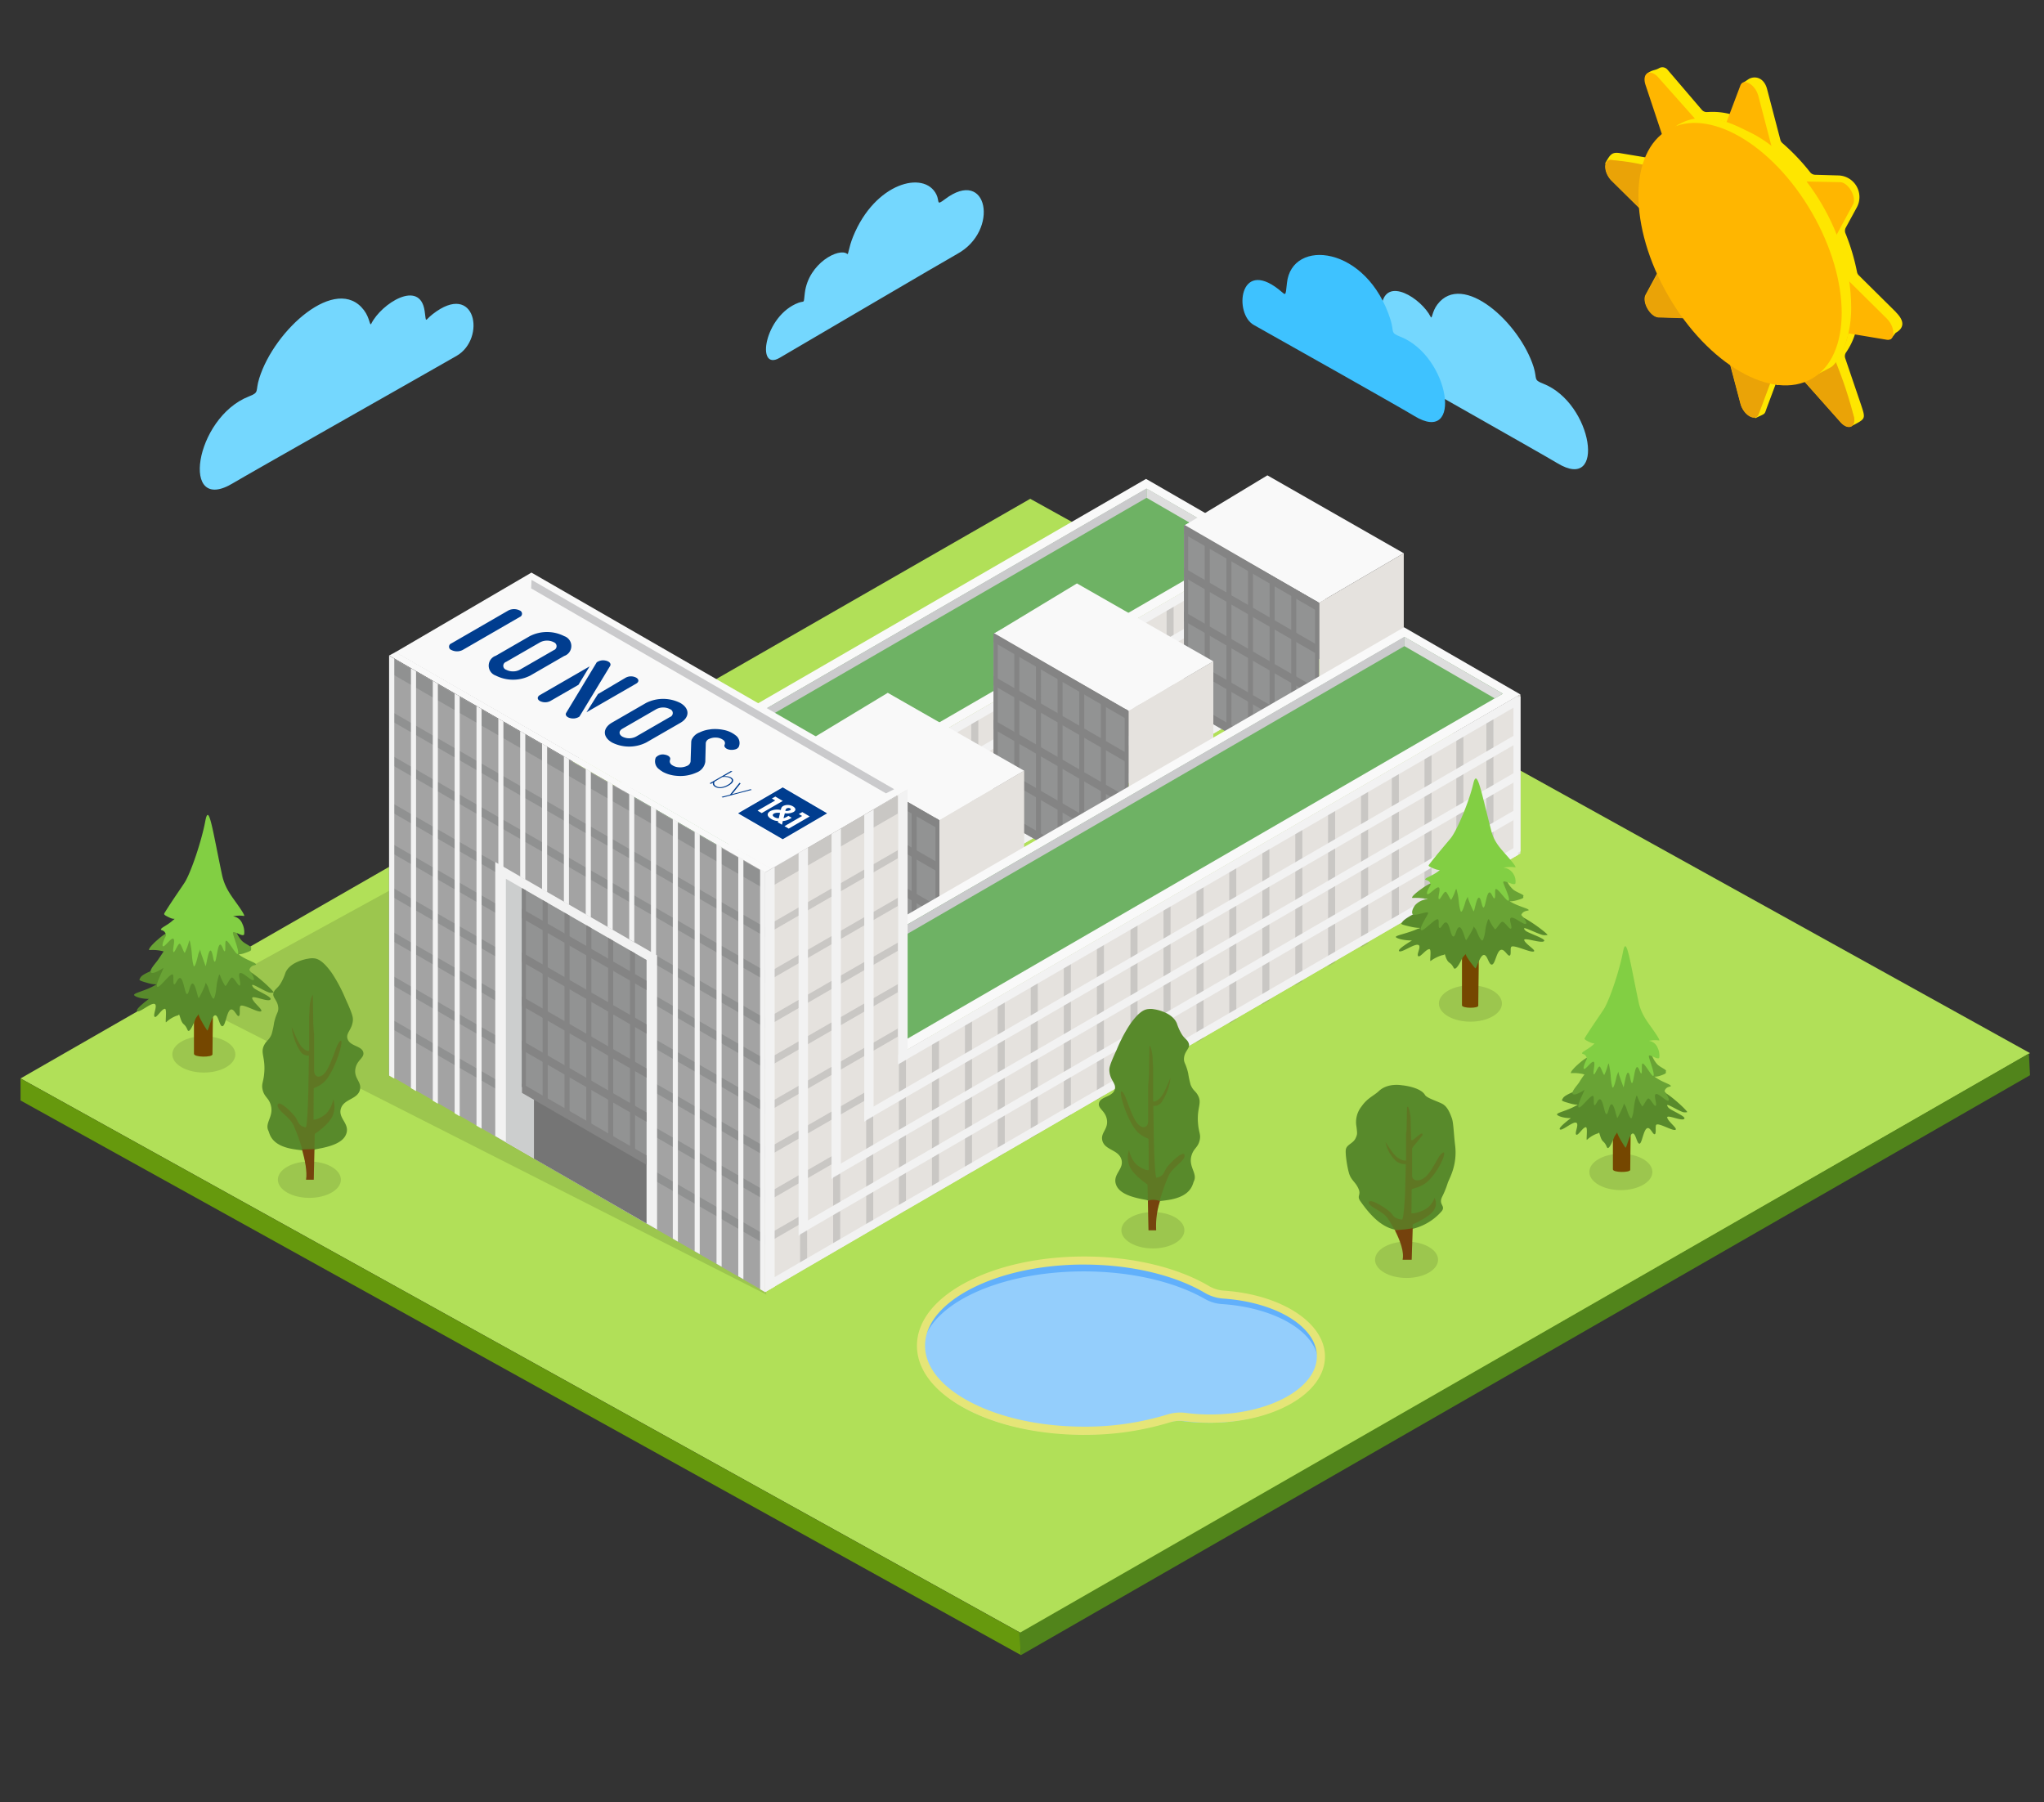 <?xml version="1.0" encoding="utf-8"?>
<svg xmlns="http://www.w3.org/2000/svg" xmlns:xlink="http://www.w3.org/1999/xlink" width="552" height="486.71"><rect width="100%" height="100%" fill="#333333" stroke="none"/><style><![CDATA[.B{opacity:.12}.C{fill:#f9f9f9}.D{fill:#588a2b}.E{fill:#e5e2de}.F{fill:#f2f2f2}.G{fill:#868787}.H{fill:#929393}.I{fill:#848484}.J{fill:#75430e}.K{fill:#754700}.L{fill:#69a335}.M{fill:#82cf43}.N{fill:#cacacc}]]></style><path d="M278.23 134.7L5.55 291.24l270.17 149.78 272.5-156.62-270-149.7z" fill="#b1e058"/><path d="M5.55 291.24v5.95l270.17 149.78-.18-6.02-270-149.7z" fill="#66990d"/><path d="M547.92 284.5L275.24 441.04l.48 5.93 272.5-156.6-.3-5.86z" fill="#51841b"/><g fill="#fee600"><path d="M501.32 81.9c0 17.5-9.32 16.7-20.1 21.87-15.6-7.94-32.54-49.12-32.54-66.62 1.07-1.48 10.86-11.12 25.18-2.8 15.13 8.8 27.45 30.04 27.45 47.55z"/><path d="M512 84.27l-10-9.9a1.73 1.73 0 0 1-.5-.93A56.84 56.84 0 0 0 498.38 63a1.78 1.78 0 0 1 .08-1.51l3-5.5a5.84 5.84 0 0 0-5-8.61l-6.26-.18a1.77 1.77 0 0 1-1.35-.68 57.26 57.26 0 0 0-7.49-7.87 1.82 1.82 0 0 1-.56-.9l-3.57-13.64c-.8-3.12-3.17-3.7-4.88-2.82l-1.67 1.1c-.3.84-2.66 8.6-3.53 8.4a18.85 18.85 0 0 0-6.05-.52 1.77 1.77 0 0 1-1.49-.59l-9.32-10.9a1.78 1.78 0 0 0-2.18-.4c-1.28.7-1.5.38-2.92 1.2a1.78 1.78 0 0 0-.52 2.61l6.07 12.15a1.82 1.82 0 0 1 0 2.09 18.59 18.59 0 0 0-2.35 5.17 1.79 1.79 0 0 1-2 1.24l-8.8-1.47c-2.3-.4-2.76.35-4.1 2.76l14.13 12.78a1.86 1.86 0 0 1 .49.94 57.63 57.63 0 0 0 3.07 10.42 1.78 1.78 0 0 1-.08 1.51l-3 5.5a5.84 5.84 0 0 0 5 8.61l6.26.18a1.76 1.76 0 0 1 1.35.68 57.2 57.2 0 0 0 7.48 7.87 1.83 1.83 0 0 1 .57.9l5.25 19.43c3-1.47 2.38-.8 3.2-3l3.13-8.36a1.78 1.78 0 0 1 2.08-1.12 18.59 18.59 0 0 0 6.06.51 1.78 1.78 0 0 1 1.48.59l9.82 13.63c4-2.12 4.15-1.87 2.84-5.8l-4.3-12.65a1.75 1.75 0 0 1 .23-1.58 18.64 18.64 0 0 0 2.58-5.5c.25-.86 8.62 1.78 9.5 1.93l1.3-1.7c2.48-1.4 2.34-3.33.06-5.6z"/><ellipse cx="473.3" cy="66.88" rx="22.41" ry="38.82" transform="matrix(.866 -.5 .5 .866 29.97 245.61)"/><path d="M500.1 82.15c0 17.5-9.32 16.7-20.1 21.87-15.6-8-31.85-49-31.85-66.48 9.77-5.77 10.17-11.26 24.5-2.94 15.13 8.8 27.45 30.04 27.45 47.55z"/></g><path d="M509.58 86.06l-10.42-10.3A57.1 57.1 0 0 0 495.67 64l4.75-8.8c1.05-1.94-1.25-5.92-3.45-6L487 49a57.6 57.6 0 0 0-8.43-8.89l-3.7-14.17c-.82-3.13-4.07-5-4.88-2.82L466.26 33a19 19 0 0 0-8.42-.84l-10-11.25c-2.2-2.48-4.5-1.16-3.46 2l4.75 14.28a19 19 0 0 0-3.48 7.71l-10.43-1.74c-2.3-.38-2.3 3.37 0 5.64l10.43 10.3a57.07 57.07 0 0 0 3.48 11.74l-4.75 8.8c-1 1.94 1.25 5.92 3.46 6l10 .3a57.07 57.07 0 0 0 8.42 8.89l3.74 14.12c.8 3.13 4.06 5 4.88 2.82l3.7-9.9a19.07 19.07 0 0 0 8.43.84l10 11.25c2.2 2.48 4.5 1.16 3.45-2l-4.75-14.28a19 19 0 0 0 3.45-7.66l10.42 1.74c2.3.34 2.3-3.4 0-5.68z" fill="#ffb600"/><path d="M445.76 45a54.19 54.19 0 0 0-10.43-1.74c-2.3-.38-2.3 3.37 0 5.64l10.43 10.3a57.07 57.07 0 0 0 3.48 11.74l-4.75 8.8c-1 1.94 1.25 5.92 3.46 6l10 .3a57.07 57.07 0 0 0 8.42 8.89l3.7 14.1c.8 3.13 4.06 5 4.88 2.82l3.7-9.9a19 19 0 0 0 8.42.84l10 11.25c2.2 2.48 4.5 1.16 3.45-2a110.37 110.37 0 0 0-4.75-14.28c-3.1-7.52-18.1-44.1-50.02-52.73z" fill="#eaa307"/><path d="M499.93 83.23c0 9.27-3.87 14.85-5.33 15.86-.4.27-7.67 4-7.67 4s-1.13-2.5-3.63-2.14c-1 .15-3.5 2.16-10.82-1.92C457.5 90.73 445 67.6 445 51.53c0-5.67 1.13-12.4 3.14-14s4.9-3.78 4.9-3.78l1.13-.58c7.24-3.53 14.7.8 18.28 2.5 12.48 5.92 27.48 25.23 27.48 47.56z" fill="#fee600"/><ellipse cx="469.93" cy="68.64" rx="22.41" ry="38.82" transform="matrix(.866 -.5 .5 .866 28.64 244.16)" fill="#ffb600"/><ellipse cx="379.85" cy="340.21" rx="8.51" ry="4.91" class="B"/><path d="M378.78 293.1c.66.07 4.9.62 6.05 2.6.53.9 3.7 1.8 4.82 2.48s1.8 2 2.45 3.84c.44 1.24.5 4.3.86 7.2.7 5.54-1.67 9.2-2 10.3a24.64 24.64 0 0 1-1.48 3.65c-1.1 2.2 1 2.4-.12 3.9a15 15 0 0 1-9.95 5.13c-5.25.57-9.07-3.58-12.06-7.85-1-1.45.27-1.58-.46-3.28-.8-1.85-1.87-2.2-2.5-4-.5-1.44-1.2-5.78-.9-6.8.37-1.26 2-1.5 2.62-2.93.5-1.1.42-1.23.23-3a6.79 6.79 0 0 1 1.35-5.53c1.6-2.3 3.28-2.85 4.64-4.12 2.3-2.2 5.74-1.7 6.45-1.58z" class="D"/><g class="J"><path d="M378.8 340.2h2.43l.28-8.53a24 24 0 0 1-4.83.48c1.3 2.56 2.6 5.84 2.12 8.05z"/><path d="M378.8 340.2h2.43l.3-9.56s5.12-2.2 5.88-4.16a3.24 3.24 0 0 0 0-3 5.72 5.72 0 0 1-3 3.35c-2.37 1.06-3.24.82-3.24.82l.07-6.46c0-.22 2.6-.44 4.5-2.3 3.62-3.54 5.64-9.68 3.24-7-.77.86-2.2 4.16-3.8 5.73-1.75 1.73-3.84 1.37-3.84-.17v-7.25c0-.32 2.85-3.45 2.84-3.76 0-1.42-3 2.43-3.1 1.25l-.14-5.94c0-.22-.47-3.5-.92-2.78-.1.17-.1 3.56-.16 6 0 .2-.1 1-.13 1.25v7.06c0 .3-1.32.17-2.6-.9s-2.93-4.1-2.94-3.84a9.61 9.61 0 0 0 2.63 4.83 3.79 3.79 0 0 0 2.83 1l-.18 7.5c0 .58-.12 2.18-.13 2.38l-.13 1.74c-.16 2-.37 3.4-.62 3.36-2.63-.4-2.14-1.26-3.56-2.37-1.94-1.5-5.24-3.38-5.38-2.27s3.72 2.36 5 4.16 4.84 7.87 4.1 11.3z" opacity=".25"/></g><path d="M420.55 125.07c-3-1.86-49.3-28-55.35-31.52-7.4-4.27-4.77-18.7 5.94-10.32 2 1.57 1.5 2.34 2-.8 1.14-8 10.73-1.82 13.22 3.13.4.8.34-1.4 1.82-3.34 6.8-9 22.2 4.84 26 16.93 1 3.3-.15 3.4 2.6 4.47 13.42 5.28 17.05 29.56 3.78 21.45zM63 130.44c3.3-2 53.7-30.52 60.3-34.33 8.07-4.66 5.2-20.4-6.48-11.25-2.18 1.7-1.65 2.55-2.14-.87-1.25-8.7-11.7-2-14.4 3.4-.44.86-.37-1.5-2-3.64C90.88 74 74.1 89 70 102.2c-1.12 3.6.17 3.7-2.8 4.87-14.7 5.75-18.66 32.2-4.2 23.37zm195.5-61.86c-2.64 1.44-42.72 25-48 28.08-6.42 3.7-4.13-11.44 5.15-14.9 1.74-.64 1.32.5 1.7-2.66 1-8.06 9.3-12.32 11.46-10.52.34.3.3-1.54 1.58-4.7 5.9-14.56 19.24-18 22.5-11.34.9 1.83-.13 3.1 2.24 1.3 11.7-8.9 14.86 8.5 3.35 14.75z" fill="#74d7fe"/><path d="M381.94 112.33c-3-1.86-37.3-21.2-43.34-24.57-5.38-3-4-18 6.7-9.63 2 1.57 1.84 2.27 2.25-1.7 1.28-12.2 21.67-10.22 28 10 1 3.3-.15 3.4 2.58 4.48 13.46 5.27 17.1 29.54 3.82 21.43z" fill="#3ec2ff"/><path d="M330.4 350a10.78 10.78 0 0 1-4.58-1.4c-8.08-4.55-19.88-7.42-33-7.42-24.34 0-44.07 9.84-44.07 22s19.73 22 44.07 22a79.71 79.71 0 0 0 22.79-3.18 10.58 10.58 0 0 1 4.4-.37 55.67 55.67 0 0 0 6.8.42c16.52 0 29.9-7.2 29.9-16.08 0-8.26-11.5-15.04-26.32-15.97z" fill="#61b0fb"/><path d="M329.92 352.17a10.47 10.47 0 0 1-4.55-1.4c-8-4.55-19.7-7.42-32.7-7.42-24.12 0-43.67 9.84-43.67 22s19.55 22 43.67 22a78.37 78.37 0 0 0 22.6-3.17 10.38 10.38 0 0 1 4.36-.37 54.56 54.56 0 0 0 6.74.42c16.36 0 29.63-7.2 29.63-16.08.01-8.25-11.4-15.03-26.07-15.98z" fill="#94cefc"/><path d="M292.8 387.5c-11.94 0-23.2-2.43-31.67-6.86-8.7-4.54-13.5-10.66-13.5-17.22s4.8-12.7 13.5-17.23c8.48-4.43 19.73-6.86 31.67-6.86 12.8 0 25 2.88 33.57 7.9a9.18 9.18 0 0 0 4.11 1.31c15.58 1.05 27.34 8.7 27.34 17.78 0 4.9-3.3 9.46-9.32 12.84-5.8 3.27-13.5 5.06-21.7 5.06a55 55 0 0 1-6.94-.44 9.17 9.17 0 0 0-3.93.34 77.62 77.62 0 0 1-23.14 3.37zm0-46c-11.6 0-22.5 2.35-30.66 6.6-7.94 4.14-12.32 9.57-12.32 15.3s4.38 11.14 12.32 15.28c8.17 4.26 19.06 6.6 30.66 6.6a75.52 75.52 0 0 0 22.48-3.29 11.52 11.52 0 0 1 4.88-.43 50.42 50.42 0 0 0 6.65.43c15.9 0 28.82-7.05 28.82-15.7 0-7.92-10.88-14.62-25.3-15.6a11.51 11.51 0 0 1-5.07-1.61c-8.2-4.8-20.03-7.57-32.46-7.57z" fill="#e5e577"/><ellipse cx="437.73" cy="316.49" rx="8.51" ry="4.91" class="B"/><path d="M435.58 315.8c0 .9 4.68.9 4.68.13 0-5.37.35-15.68 0-24.2-.1-2.47-4.68-.37-4.68-.14z" class="K"/><path d="M425.68 298.56c-2.37 1.38-5.2 1.9-5.2 2.4 0 .28 1.4 1 3.75 1 0 0-3.4 2.5-3 3 .53.7 3.88-2.53 4.6-1.65.5.6-.62 2.7-.15 3.1s1.78-2 2.6-2c.58 0 0 3.7.3 3.4a7.91 7.91 0 0 1 2.67-1.65c.82-.1.42-.86.9.62.64 2 1 1.08 1.8 3 .54 1.28 2-2.75 2-2.75a6.86 6.86 0 0 1 .62-.94c.36-.47-.17-.8.5.66a29.32 29.32 0 0 0 1.9 3.19c.33.1 1.08-3.87 2-3.83.8 0 1.07 2.76 1.78 2.75s1.1-4.08 2.22-4.22c.8-.1 1.45 1.88 1.93 1.65s0-2.3.44-2.57c.8-.47 4.43 1.8 5.15 1.38.57-.34-1.67-1.93-2.2-3.12-.6-1.36 4.14 1.07 4.6.1.32-.68-3.84-2.27-4.35-3-1.4-1.86 2.22.7 4 1.27a2.64 2.64 0 0 0 1.05 0c.67.18-4.35-4.7-6.83-5.74-3.57-1.48-1.23-1.88-2.57-1.85-4.14.07-6.66 1.18-12.27.38-3.6-.5-1-3-3.6-.5-.83.8-7.6 2.53-8.27 4-.3.6-.77.58 2.07 1.38 1.9.56 2.43.06 1.57.56z" class="D"/><path d="M447.17 291c1.86 1.32 4.06 1.82 4.06 2.3 0 .26-1.28 0-1.7 1.37 0 0 1.43 2 1.1 2.5-.4.68-3-2.42-3.6-1.58-.38.57.5 2.58.12 3s-1.4-1.94-2-1.94c-.45 0-1.46 2.4-1.68 2.1a11.46 11.46 0 0 1-1.16-2.28c-.32-.86-.33-.83-.7.6-.5 2-.26 2.88-.88 4.68-.42 1.23-1.56-2.64-1.56-2.64a6.13 6.13 0 0 0-.49-.89c-.28-.45.14-.76-.38.63a30.44 30.44 0 0 1-1.49 3.06c-.25.1-.84-3.7-1.58-3.68s-.84 2.66-1.4 2.64-.87-3.9-1.74-4c-.63-.1-1.14 1.8-1.5 1.58s0-2.2-.35-2.46c-.62-.45-3.33 3.48-3.9 3.07s1.17-3.6 1.57-4.74c0 0-2.88 1.95-3.24 1-.25-.65 1.43-2.4 1.83-3.07a21.15 21.15 0 0 1 1.41-2.08 10.47 10.47 0 0 0-3.48-.36c-.54.1 0-.8 1.53-2.2 2.5-2.25 3-2.2 4-2.18a87.06 87.06 0 0 0 14-.88c2.8-.5 1.5.42 3.54 2.8.65.77 2.57 1.54 2.43 1.85-.24.56.6.56-1.62 1.32-1.43.48-1.84-.02-1.17.48z" class="L"/><path d="M430.4 282c-1.44 1.4-3.15 1.94-3.15 2.46 0 .28 1 0 1.32 1.46 0 0-1.1 2.1-.87 2.66.32.72 2.36-2.58 2.8-1.7.3.62-.38 2.75-.1 3.2s1.07-2.07 1.57-2.06c.35 0 1.13 2.57 1.3 2.25a16 16 0 0 0 .9-2.44c.25-.9.26-.88.54.63.4 2.1.2 3.07.68 5 .33 1.3 1.2-2.8 1.2-2.8a8.59 8.59 0 0 1 .38-1c.22-.47-.1-.8.3.68l1.16 3.26c.16.1.65-4 1.23-3.92s.65 2.83 1.08 2.8.67-4.17 1.35-4.3c.5-.1.88 1.92 1.17 1.7s0-2.34.27-2.62c.48-.48 2.6 3.7 3 3.28s-.9-3.84-1.22-5.06c-.36-1.4 2.52 1.1 2.8.1a4.89 4.89 0 0 0-.45-2.62 2.93 2.93 0 0 0-2.35-1.87 7.37 7.37 0 0 1 2.72-.11c.4.1-.62-1.46-1.22-2.33-1.74-2.54-3.56-4.53-4.3-8.07-2.45-11.65-3.3-18.17-4.2-13.55-.95 5.05-3.6 12.94-5.18 15.5-.5.82-3.25 4.72-5 7.54-.32.5-.47.6 1.26 1.4 1.2.57 1.5.1.98.57z" class="M"/><ellipse cx="55.05" cy="284.74" rx="8.51" ry="4.91" class="B"/><ellipse cx="83.55" cy="318.58" rx="8.51" ry="4.91" class="B"/><path d="M50.7 270.33l156.27 79.27-32.3-147.16-123.96 67.9z" class="B"/><path d="M142.66 225.83l166.84-96.5 31.43 18.14L174.2 244.1l-31.54-18.27z" class="C"/><path d="M145 227.17l164.65-95.2 26.54 15.3-164.54 95.34L145 227.17z" fill="#6eb264"/><path d="M309.64 131.9v2.53l-177.95 103v-2.53l177.95-103z" class="N"/><path d="M309.64 131.9v2.53l24.36 14.1 2.2-1.27-26.55-15.35z" fill="#ddd"/><path d="M174.82 243.7l166.1-96.23v42.98l-165.95 96.23-.16-42.98z" class="E"/><use xlink:href="#B" class="F"/><g opacity=".3" class="G"><path d="M289 220.97l1.9-1.1V178l-1.9 1.1v41.86zm8.9-5.15l1.9-1.1v-41.85l-1.9 1.1v41.86z"/><use xlink:href="#C"/><path d="M262.3 236.38l1.9-1.1v-41.85l-1.9 1.1v41.86zm8.92-5.15l1.9-1.1-.01-41.86-1.9 1.1v41.86zm8.93-5.53l1.9-1.1-.01-41.48-1.9 1.1v41.48zm34.9-20.32l1.9-1.1v-41.85l-1.9 1.1.01 41.86zm8.58-4.9l1.9-1.1-.01-41.86-1.9 1.1v41.86z"/><use xlink:href="#C" x="25.55" y="-14.92"/><path d="M235.62 251.8l1.9-1.1v-41.86l-1.9 1.1.01 41.86zm8.92-5.17l1.9-1.1-.01-41.86-1.9 1.1v41.85z"/><use xlink:href="#B" x="-85.58" y="50.55"/><path d="M199.78 272.48l1.9-1.1v-41.85l-1.9 1.1.01 41.86z"/><use xlink:href="#C" x="-97.5" y="56.83"/><use xlink:href="#B" x="-121.42" y="71.24"/><use xlink:href="#B" x="-112.5" y="66.09"/><use xlink:href="#B" x="-165.95" y="96.97"/><use xlink:href="#C" x="-124.2" y="72.24"/><path d="M190.93 277.6l1.9-1.1-.01-41.86-1.9 1.1v41.87zm-44.53 25.7l1.9-1.1v-10.65l-1.9 1.1v10.65zm8.93-5.16l1.9-1.1V275.7l-1.9 1.1.01 21.35zm8.92-5.14l1.9-1.1-.01-31.16-1.9 1.1V293z"/></g><path d="M340.3 157.93v2.53L163.88 262.68v-2.53L340.3 157.93zm0 10.1v2.53L155.17 278v-2.52L340.3 168.04zm0 10.12v2.53L146.1 293.43v-2.53l194.2-112.74zm0 10.12v2.52l-203.26 118v-2.53l203.26-118zm0-40.48v2.53l-167.7 97.3v-2.53l167.7-97.3z" class="F"/><g class="C"><path d="M342.27 128.37l-22.4 13.54 36.36 20.88 22.87-13.38-36.83-21.04z"/><path d="M321.7 140.95l-1.82.96 36.3 20.7 1.76-.97-36.25-20.68z"/><path d="M321.7 140.95l-1.82.96 36.36 20.88 1.76-.98-36.3-20.86z"/></g><path d="M379.1 149.4v49.3l-22.87 13.38v-49.3l22.87-13.38z" class="E"/><path d="M356.03 211.82l-36.3-20.76V141.9l36.3 20.76v49.16z" class="H"/><g class="I"><path d="M319.8 155.9l36.16 20.9v-2.5l-36.16-20.9v2.5zm0-11.67l36.16 20.9v-2.5L319.8 141.7v2.5zm0 23.47l36.16 20.92v-2.5L319.8 165.2v2.5zm0 11.8l36.16 20.9v-2.5L319.8 177v2.5zm0 11.5l36.44 21.1v-2.5l-36.44-21.1v2.5z"/><path d="M348.7 207.55l1.37.8V159.6l-1.37-.8v48.74zm-5.83-3.37l1.37.8v-48.74l-1.37-.8v48.74zm-5.84-3.38l1.36.8v-48.74l-1.36-.8v48.74zm-5.83-3.36l1.36.8V149.5l-1.36-.8v48.74zm-5.85-3.37l1.36.78v-48.73l-1.36-.8v48.74zm-4.48-51.32l-1.08-.63v48.74l1.08.63v-48.74zm35.35 20.05l-1.08-.63v48.97l1.08.62V162.8z"/></g><g class="C"><path d="M290.84 157.56l-22.4 13.55L304.8 192l22.87-13.4-36.83-21.04z"/><path d="M270.26 170.15l-1.8.96 36.3 20.7 1.77-.98-36.26-20.67z"/><path d="M270.26 170.15l-1.8.96L304.8 192l1.76-.98-36.3-20.86z"/></g><path d="M327.67 178.6v49.3l-22.87 13.38V192l22.87-13.4z" class="E"/><path d="M304.6 241.02l-36.3-20.77V171.1l36.3 20.77v49.16z" class="H"/><g class="I"><path d="M268.36 185.1l36.16 20.92v-2.5l-36.16-20.92v2.5z"/><use xlink:href="#D"/><use xlink:href="#D" y="23.48"/><path d="M268.36 208.7l36.16 20.92v-2.5l-36.16-20.92v2.5zm0 11.5l36.44 21.1v-2.5l-36.44-21.1v2.5z"/><path d="M297.3 236.75l1.36.78V188.8l-1.36-.78v48.74zm-5.85-3.37l1.36.78v-48.74l-1.36-.78v48.74zM285.6 230l1.36.8v-48.74l-1.36-.78V230zm-5.84-3.37l1.37.8V178.7l-1.37-.78v48.73zm-5.84-3.37l1.36.8V175.3l-1.36-.78v48.73zm-4.48-51.32l-1.08-.62v48.74l1.08.62v-48.74zm35.36 20.04l-1.08-.62v48.96l1.08.63v-48.97z"/></g><g class="C"><path d="M239.75 187.1l-22.4 13.54 36.36 20.88 22.87-13.38-36.83-21.04z"/><path d="M219.17 199.68l-1.82.95 36.3 20.7 1.76-.98-36.25-20.67z"/><path d="M219.17 199.68l-1.82.95 36.36 20.88 1.76-.97-36.3-20.86z"/></g><path d="M276.58 208.13v49.3L253.7 270.8v-49.3l22.87-13.38z" class="E"/><path d="M253.5 270.55l-36.3-20.77v-49.16l36.3 20.76v49.17z" class="H"/><path d="M220.4 268.56l30.14 17.35v-17.3l-30.14-17.35v17.3z" fill="#757575"/><g class="I"><use xlink:href="#D" x="-51.09" y="41.21"/><use xlink:href="#D" x="-51.09" y="29.53"/><path d="M217.27 226.43l36.16 20.9v-2.5l-36.16-20.92v2.5z"/><use xlink:href="#D" x="-51.09" y="64.8"/><path d="M217.27 249.7l36.44 21.1v-2.5l-36.44-21.1v2.5z"/><path d="M246.2 266.27l1.36.8v-48.74l-1.36-.8v48.74zm-5.85-3.37l1.37.8v-48.74l-1.37-.8v48.74zm-5.85-3.37l1.37.8V211.6l-1.37-.8v48.74zm-5.83-3.37l1.36.8V208.2l-1.36-.8v48.74zm-5.84-3.36l1.36.8v-48.74l-1.36-.8v48.74zm-4.48-51.33l-1.08-.62v48.74l1.08.62v-48.74zm35.35 20.03l-1.08-.62v48.96l1.08.63V221.5z"/></g><path d="M212.34 265.9l166.83-96.5 31.43 18.14-166.72 96.63-31.54-18.27z" class="C"/><path d="M214.67 267.23l164.65-95.2 26.54 15.3-164.54 95.34-26.65-15.43z" fill="#6eb264"/><path d="M379.3 171.95v2.53l-177.94 103v-2.53l177.94-103z" class="N"/><path d="M379.3 171.97v2.53l24.37 14.1 2.18-1.27-26.55-15.35z" fill="#ddd"/><path d="M244.5 283.76l166.1-96.23v42.98l-165.94 96.23-.16-42.98z" class="E"/><path d="M408.72 231l1.9-1.1v-41.86l-1.9 1.1.01 41.86z" class="F"/><path d="M143.53 154.63l-36.76 21.5 101.65 58.56 36.7-21.53-101.6-58.53z" class="C"/><path d="M143.54 156.6l-.1 2.3 95.82 55.35 2.22-1.12-97.93-56.53z" class="N"/><g class="C"><path d="M108.88 175.2l-1.82.96 101.38 58.53 1.77-.98-101.33-58.5z"/><path d="M106.87 176.08l-1.8.95 101.6 58.63 1.77-.97-101.55-58.6z"/></g><path d="M244.74 213.4v113.27l-38.1 22.26V235.66l38.1-22.26z" class="E"/><path d="M105.06 177.03l-.03 113.26 101.62 58.64V235.66l-101.6-58.63z" fill="#a3a3a3"/><path d="M105.6 239.48V242l101.12 58.37v-2.52L105.6 239.48zm0 11.9v2.52l101.12 58.37v-2.52L105.6 251.38zm0 11.9v2.52l101.12 58.37v-2.52L105.6 263.28zm0 11.9v2.52l101.12 58.37v-2.53L105.6 275.18zm0-71.28v2.52l101.1 58.38v-2.53L105.6 203.9zm0 12.8v2.52l101.12 58.37v-2.52L105.6 216.7zm0 11v2.53l101.1 58.37v-2.53L105.6 227.7zm0-50.16v4.3l101.12 58.37v-4.3L105.6 177.54zm0 14.56v2.53L206.7 253v-2.53L105.6 192.1z" opacity=".65" class="G"/><path d="M177.45 332.03l-43.7-25.22V232.8l43.7 25.22v74.02z" class="F"/><path d="M174.6 330.38l-37.98-21.92v-71.14l37.98 21.93v71.13z" fill="#cccece"/><path d="M174.6 312.92l-33.64-19.4v-53.67l33.64 19.4v53.67z" class="H"/><path d="M144.2 312.9l30.4 17.5v-17.46l-30.4-17.5v17.47z" fill="#757575"/><path d="M206.2 298.7v2.2l36.26-20.95v-2.18L206.2 298.7zm0 12.07v2.2l27.38-15.77V295l-27.38 15.77zm0 12.1v2.2l19.92-11.53v-2.18l-19.92 11.52zm0 11.2v2.2l10.63-6.14v-2.18l-10.63 6.13zm0-70.66v2.2l36.26-20.94v-2.2L206.2 263.4zm0 12.1v2.2l36.26-20.94v-2.2L206.2 275.5zm0 11.2v2.2l36.26-20.95v-2.18L206.2 286.7zm0-50.93v4.86l36.26-20.94v-4.86l-36.26 20.94zm0 14.76v2.2l36.26-20.94v-2.2l-36.26 20.94z" opacity=".3" class="G"/><g class="F"><path d="M206.66 235.63l2.54-1.47v113.3l-2.54 1.46v-113.3zm9-5.27l2.54-1.46v103.34l-2.54 1.46V230.36zm8.9-5.14l2.53-1.46v93.15l-2.53 1.47v-93.16zm8.84-5.14l2.53-1.46v82.86l-2.53 1.46v-82.86zm9.17-5.42l2.54-1.47v72.76l-2.54 1.47v-72.76zM105.1 177.08l1.38.8v113.4l-1.38-.8v-113.4zm5.88 3.4l1.38.8v113.38l-1.38-.8V180.47zm5.9 3.38l1.37.8v113.4l-1.37-.8v-113.4zm5.9 3.4l1.37.8v113.4l-1.37-.8v-113.4zm5.9 3.4l1.38.8V304.8l-1.38-.8V190.63zm5.9 3.37l1.37.8v57.17l-1.37-.8V194zm5.9 3.4l1.38.8v39.33l-1.38-.8V197.4zm5.9 3.38l1.38.8v39.34l-1.38-.8v-39.34zm5.9 3.4l1.37.8v39.33l-1.37-.8v-39.33zm5.9 3.4l1.38.8v39.33l-1.38-.8v-39.33zm5.9 3.38l1.38.8v39.33l-1.38-.78v-39.34z"/><path d="M169.92 214.33l1.37.8v39.33l-1.37-.8v-39.33zm5.88 3.4l1.38.78v57.17l-1.38-.8V217.7zm5.9 3.38l1.37.8v113.4l-1.37-.8V221.1zm5.9 3.4l1.37.8v113.38l-1.37-.8V224.5zm5.9 3.37l1.38.8v113.4l-1.38-.8v-113.4zm5.88 3.4l1.38.8v113.38l-1.38-.8V231.26zm5.9 3.4l1.37.8v113.5l-1.37-.8v-113.5z"/></g><g opacity=".3" class="G"><use xlink:href="#B" x="19.62" y="70.1"/><path d="M367.58 255.88l1.9-1.1-.01-41.86-1.9 1.1v41.86zm8.3-5.3l1.9-1.1-.01-41.86-1.9 1.1v41.87z"/><use xlink:href="#B" x="-7.07" y="85.51"/><path d="M340.9 271.3l1.9-1.1v-41.85l-1.9 1.1v41.86zm8.92-5.16l1.9-1.1-.01-41.86-1.9 1.1v41.86zm34.88-20.7l1.9-1.1V202.5l-1.9 1.1v41.86z"/><use xlink:href="#C" x="87.1" y="30.04"/><path d="M401.42 235.65l1.9-1.1-.01-41.86-1.9 1.1v41.87zm-96.12 56.2l1.9-1.1V248.9l-1.9 1.1v41.86zm8.92-5.15l1.9-1.1v-41.86l-1.9 1.1.01 41.86zm8.92-5.16l1.9-1.1-.01-41.86-1.9 1.1.01 41.85z"/><use xlink:href="#B" x="-69.6" y="121.61"/><path d="M278.37 307.4l1.9-1.1-.01-41.85-1.9 1.1v41.86z"/><use xlink:href="#C" x="-18.9" y="91.74"/><use xlink:href="#B" x="-42.82" y="106.15"/><path d="M242.77 327.95l1.9-1.1-.01-41.85-1.9 1.1.01 41.86z"/><use xlink:href="#C" x="-54.52" y="112.3"/><path d="M260.6 317.65l1.9-1.1V274.7l-1.9 1.1v41.86zm-44.52 25.7l1.9-1.1-.01-10.65-1.9 1.1.01 10.66zm8.92-5.16l1.9-1.1v-21.35l-1.9 1.1v21.35zm8.93-5.15l1.9-1.1-.01-31.16-1.9 1.1.01 31.16z"/></g><path d="M409.97 198v2.53l-176.42 102.2v-2.53L409.97 198zm0 10.1v2.52L224.84 318.06v-2.53L409.97 208.1zm0 10.12v2.53L215.78 333.5v-2.52l194.2-112.75zm0 10.12v2.52l-203.26 118v-2.53l203.26-118zm0-40.46v2.52l-167.4 97.02v-2.53l167.4-97z" class="F"/><g class="I"><path d="M140.96 259.74l33.64 19.42v-2.52l-33.64-19.42v2.52zm0-11.78l33.64 19.42v-2.53l-33.64-19.42v2.53zm0 23.68l33.64 19.42v-2.52l-33.64-19.42v2.52zm0 11.9l33.64 19.42v-2.53l-33.64-19.4v2.52zm0 11.6l33.64 19.42v-2.53l-33.64-19.4v2.52z"/><path d="M170.14 310.34l1.37.8v-53.67l-1.37-.8v53.66zm-5.9-3.4l1.37.8v-53.67l-1.37-.8v53.66zm-5.9-3.4l1.38.8v-53.67l-1.38-.8v53.66zm-5.9-3.4l1.38.8v-53.67l-1.38-.8v53.66zm-5.9-3.4l1.37.8v-53.67l-1.37-.8v53.67zm-4.52-56.28l-1.1-.63v53.67l1.1.63v-53.67z"/></g><path d="M211.33 212.4l-12.46 7.2 12.46 7.2 12.46-7.2-12.46-7.2z" fill="#fff"/><path d="M209 219.7a2.75 2.75 0 0 1 1.66-.15l-.35 1.45a2.44 2.44 0 0 1-1.1-.29c-.6-.33-.7-.7-.2-1zm4.38-.9c.26-.15.24-.34 0-.5a1 1 0 0 0-.89 0c-.24.14-.3.25-.4.68a2.25 2.25 0 0 0 1.24-.17zm-2-6.16l12 7-12 7-12.06-7zm4.34 7.2l.9.52-4.76 2.75 1.13.66 5.68-3.28-2-1.18zm-7.77-.74c-1 .65-.76 1.44.38 2.1a3.66 3.66 0 0 0 1.82.53l-.1.34 1.12.65.24-1a4.4 4.4 0 0 0 2.06-.67l.33-.2-.9-.53-.3.2a3.29 3.29 0 0 1-1 .44l.35-1.33a4 4 0 0 0 2.34-.34c.72-.42.68-1-.1-1.5a2.84 2.84 0 0 0-2.66-.14c-.4.24-.53.43-.68 1.1a4.39 4.39 0 0 0-2.96.35zm.5-3.45l.9.52-4.77 2.75 1.13.66 5.68-3.28-2-1.18zm-15.3-3.15c-.53-.3-.73-.7-.6-1.14l-.6.34-.3-.17 5.72-3.3.44.08-2.32 1.34a3.63 3.63 0 0 1 1 0 3 3 0 0 1 .91.3c.48.28.67.6.57 1s-.5.78-1.17 1.17a5.16 5.16 0 0 1-2 .7 2.76 2.76 0 0 1-1.66-.32zm.27-.18a2.17 2.17 0 0 0 1.41.24 4.62 4.62 0 0 0 1.71-.62 2.3 2.3 0 0 0 1.07-1c.1-.3-.05-.58-.46-.82a2.31 2.31 0 0 0-1-.28 4.6 4.6 0 0 0-1.07 0l-2.1 1.25a.87.87 0 0 0-.08.68 1 1 0 0 0 .51.55zm1.43 2.88l2.3-.6 2.56-3.2.3.17-2.07 2.6-.27.32.56-.16 4.48-1.2.3.17-7.84 2.08zm-16-6.86a5 5 0 0 1-.84-.59 2.63 2.63 0 0 1-.91-3.16 2.49 2.49 0 0 1 2.42-.79 2.79 2.79 0 0 1 .91.3c.5.3.7.72.5 1.12v.08l-.05.2v.23a1.28 1.28 0 0 0 .47.78 3.52 3.52 0 0 0 1.93.7 4.33 4.33 0 0 0 2.22-.36 1.53 1.53 0 0 0 1-1.2l.17-5.2a2.54 2.54 0 0 1 .1-.64 3.74 3.74 0 0 1 2.13-2 8.76 8.76 0 0 1 2.55-.79l.66-.1a12.7 12.7 0 0 1 1.95 0 12 12 0 0 1 1.3.19 7.39 7.39 0 0 1 3.31 1.48 2.56 2.56 0 0 1 .85 3.07 1.45 1.45 0 0 1-.91.7 3.41 3.41 0 0 1-1.53.11 2.48 2.48 0 0 1-.87-.29c-.5-.3-.7-.73-.5-1.1a1 1 0 0 0-.36-1.21 3.29 3.29 0 0 0-1.83-.67 4 4 0 0 0-2 .35 1.41 1.41 0 0 0-.92 1.11l-.13 5.07a3.66 3.66 0 0 1-2.34 2.89 10.56 10.56 0 0 1-5.34.9 9.4 9.4 0 0 1-3.87-1.11m-13.66-7.9a10.25 10.25 0 0 0 9.28 0l9.2-5.3c2.56-1.48 2.56-3.88 0-5.36a10.27 10.27 0 0 0-9.29 0l-9.18 5.3c-2.56 1.48-2.57 3.88 0 5.36m15.66-9a1.12 1.12 0 0 1 0 2.12l-9.18 5.3a4 4 0 0 1-3.68 0c-1-.6-1-1.53 0-2.12l9.18-5.3a4 4 0 0 1 3.68 0m-21.7-11.55l-13.42 7.74c-.78.46-.78 1.17 0 1.62a3.09 3.09 0 0 0 2.81 0l7.6-4.38zm2.25 7.48L169 183a3 3 0 0 1 2.8 0c.8.45.8 1.16 0 1.62l-13.42 7.74zm-5 6.08l-.3.18a3.09 3.09 0 0 1-2.06.26c-1-.2-1.57-.83-1.23-1.43l8.27-13.68.32-.18a3 3 0 0 1 2.06-.27c1.05.2 1.58.85 1.22 1.46zm-22.58-11.07a10.27 10.27 0 0 0 9.29 0l9.18-5.3a2.83 2.83 0 0 0 0-5.36 10.27 10.27 0 0 0-9.29 0l-9.18 5.3a2.83 2.83 0 0 0 0 5.36m15.67-9a1.13 1.13 0 0 1 0 2.12l-9.2 5.3a3.76 3.76 0 0 1-1.84.44 3.91 3.91 0 0 1-1.84-.44 1.12 1.12 0 0 1 0-2.13l9.2-5.3a4.07 4.07 0 0 1 3.68 0m-27.68.32a.94.94 0 0 0 0 1.77 3.37 3.37 0 0 0 3.06 0l15.4-8.9a.94.94 0 0 0 0-1.77 3.43 3.43 0 0 0-3.06 0z" fill="#003d8f"/><path d="M52.38 284.58c0 1 5 1 5 .15 0-5.76.38-16.82 0-26-.1-2.64-5-.4-5-.14z" class="K"/><path d="M41.77 266.12c-2.54 1.47-5.56 2-5.56 2.57 0 .3 1.5 1.07 4 1.07 0 0-3.65 2.68-3.22 3.26.57.76 4.16-2.7 4.93-1.77.53.64-.66 2.88-.16 3.34s1.9-2.17 2.78-2.16c.62 0 0 4 .32 3.63a8.4 8.4 0 0 1 2.86-1.76c.88-.1.45-.93 1 .66.7 2.2 1.07 1.15 1.92 3.17.58 1.38 2.13-2.95 2.13-2.95a8 8 0 0 1 .67-1c.4-.5-.18-.85.53.7a30.33 30.33 0 0 0 2 3.41c.34.13 1.15-4.15 2.17-4.1.85 0 1.14 3 1.9 2.95.93 0 1.18-4.38 2.4-4.53.86-.1 1.56 2 2.06 1.77s0-2.46.48-2.75c.85-.5 4.75 1.93 5.52 1.48.6-.37-1.8-2.07-2.35-3.35-.63-1.46 4.44 1.15 4.93.1.35-.73-4.1-2.43-4.66-3.17-1.5-2 2.38.74 4.3 1.36a3 3 0 0 0 1.13 0c.7.2-4.67-5.05-7.33-6.15-3.82-1.6-1.3-2-2.75-2-4.44.07-7.15 1.27-13.16.4-3.84-.55-1.05-3.22-3.84-.55-.9.86-8.14 2.72-8.87 4.3-.3.65-.82.63 2.22 1.48 2.03.57 2.6.04 1.67.58z" class="D"/><path d="M64.8 258c2 1.4 4.35 1.95 4.35 2.47 0 .28-1.37 0-1.82 1.47 0 0 1.54 2.12 1.2 2.67-.44.73-3.25-2.6-3.86-1.7-.4.6.52 2.76.13 3.2s-1.5-2.12-2.18-2.12c-.48 0-1.56 2.58-1.8 2.26a13.17 13.17 0 0 1-1.25-2.45c-.33-.9-.35-.88-.74.64-.54 2.1-.28 3.08-.94 5-.46 1.3-1.67-2.83-1.67-2.83a8.27 8.27 0 0 0-.53-1c-.3-.5.15-.82-.4.67a32.54 32.54 0 0 1-1.59 3.28c-.28.12-.9-4-1.7-3.94s-.9 2.85-1.5 2.83-.92-4.2-1.86-4.33c-.68-.1-1.22 1.92-1.62 1.7s0-2.36-.37-2.64c-.66-.48-3.57 3.74-4.17 3.3s1.25-3.86 1.68-5.1c0 0-3.1 2.1-3.47 1.1-.27-.7 1.53-2.58 2-3.3l1.5-2.24a11.3 11.3 0 0 0-3.73-.37c-.57.1 0-.88 1.64-2.38 2.68-2.4 3.2-2.36 4.33-2.33a93.33 93.33 0 0 0 15.01-.88c3-.52 1.6.45 3.8 3 .7.82 2.76 1.64 2.62 2-.26.6.64.6-1.75 1.4-1.58.6-2.02.07-1.3.6z" class="L"/><path d="M46.84 248.4c-1.55 1.5-3.38 2.08-3.38 2.63 0 .3 1.06 0 1.4 1.57 0 0-1.2 2.25-.93 2.85.34.78 2.52-2.77 3-1.8.32.66-.4 2.95-.1 3.42s1.15-2.22 1.7-2.2c.37 0 1.2 2.75 1.4 2.4a16.7 16.7 0 0 0 1-2.61c.27-1 .28-.94.58.67.42 2.24.22 3.3.74 5.35.35 1.4 1.3-3 1.3-3a10.25 10.25 0 0 1 .41-1c.23-.5-.1-.86.32.73l1.24 3.5c.15.1.7-4.24 1.32-4.2s.7 3 1.16 3 .7-4.47 1.45-4.62c.52-.1.94 2.05 1.25 1.8s0-2.5.3-2.8c.5-.5 2.77 4 3.24 3.52s-1-4.12-1.3-5.42c-.4-1.5 2.7 1.16 3 .1a5.15 5.15 0 0 0-.49-2.82 3.11 3.11 0 0 0-2.51-2 7.73 7.73 0 0 1 2.91-.11c.45.1-.66-1.58-1.3-2.5-1.86-2.7-3.8-4.85-4.6-8.65-2.63-12.5-3.55-19.47-4.5-14.52-1 5.4-3.86 13.87-5.56 16.6-.54.87-3.48 5.06-5.34 8.07-.34.55-.5.64 1.35 1.5 1.2.56 1.53.01.97.56z" class="M"/><path d="M83.07 258.92c-.66.12-4.83.92-6 3.82a13.91 13.91 0 0 1-1.17 2.66c-.9 1.58-1.7 1.62-2.06 2.8s1.26 2 1.32 4.1c0 1.2-.48 1.14-1.13 3.83a22.63 22.63 0 0 1-.67 3.15c-.66 1.64-1.37 1.68-2 2.92-1.14 2.15.36 3.25 0 7.54-.2 2.55-.8 2.9-.45 4.5.45 2 1.53 2.13 2.14 3.94 1.1 3.23-1.65 5-.56 7.2.38.77.6 3.95 6.73 4.95 5.16.84 5.57.1 6.2 0 3.84-.66 7.55-1.73 8.2-4.5.6-2.56-2.3-3.9-1.57-6.4.78-2.72 4.56-2.48 5.17-5.18.48-2.1-1.68-3-1.24-5.62.4-2.38 2.44-2.9 2.14-4.4-.37-1.85-3.63-1.62-4.27-3.7-.5-1.62 1.28-2.43 1.46-5.06 0-.7 0-1.4-2-5.73a41.22 41.22 0 0 0-3.72-7c-2.28-3.2-3.7-3.8-4.72-3.93a5.28 5.28 0 0 0-1.81.13z" class="D"/><g class="J"><path d="M82.66 318.58h2.07l.18-8.27-3.35.1c.8 2.85 1.44 5.96 1.1 8.18z"/><path d="M82.66 318.58h2.07l.27-12.36s4.35-2.84 5-5.38a6.13 6.13 0 0 0 0-3.92s-.55 3-2.57 4.34-2.76 1.07-2.76 1.07l.06-8.37c0-.28 2.22-.57 3.84-3 3.08-4.57 4.8-12.5 2.76-9.1-.66 1.1-1.9 5.38-3.24 7.4-1.5 2.24-3.26 1.78-3.26-.2v-9.4c0-.4-.16-1.7-.22-3.24l-.12-7.68c0-.3-.87 1-.9 4.16 0 .27-.1 1.32-.1 1.6v9.14c0 .37-1.13.2-2.2-1.16s-2.5-5.32-2.5-5a15 15 0 0 0 2.23 6.31 2.51 2.51 0 0 0 2.4 1.27l-.15 9.72-.1 3.08-.1 2.25c-.14 2.6-.32 4.4-.53 4.35-2.24-.53-1.83-1.64-3-3.07-1.65-2-4.47-4.38-4.58-2.94s3.16 3.06 4.27 5.38 4.1 10.28 3.47 14.73z" opacity=".26"/></g><ellipse cx="397.1" cy="271" rx="8.51" ry="4.91" class="B"/><path d="M394.82 271.48c0 .87 4.4.87 4.4.13 0-5.06.33-14.78 0-22.82-.1-2.33-4.4-.35-4.4-.13z" class="K"/><path d="M383 250.77c-2.77 1.3-6.05 1.8-6.05 2.26 0 .26 1.64.95 4.37.95 0 0-4 2.35-3.5 2.86.62.67 4.53-2.38 5.37-1.56.57.57-.72 2.54-.18 2.94s2.07-1.9 3-1.9c.67 0 0 3.5.34 3.2a10 10 0 0 1 3.12-1.56c1-.08.5-.8 1 .6.76 1.92 1.17 1 2.1 2.8.63 1.2 2.32-2.6 2.32-2.6a7 7 0 0 1 .73-.88c.42-.44-.2-.75.57.62a27.44 27.44 0 0 0 2.22 3c.38.1 1.26-3.65 2.36-3.6.93 0 1.25 2.6 2.08 2.6 1 0 1.28-3.85 2.6-4 .94-.1 1.7 1.77 2.25 1.56s0-2.17.52-2.42c.92-.45 5.17 1.7 6 1.3.66-.32-2-1.8-2.56-2.94s4.83 1 5.37.1c.37-.64-4.48-2.14-5.08-2.8-1.63-1.75 2.6.65 4.67 1.2a3.91 3.91 0 0 0 1.23 0c.78.17-5.08-4.44-8-5.4-4.16-1.4-1.43-1.77-3-1.75-4.82.06-7.77 1.1-14.3.36-4.18-.48-2.8-3.82-5.84-1.47-1 .75-7.2 3.38-8 4.76-.33.57-.9.55 2.42 1.3 2.35.53 2.9.06 1.9.53z" class="D"/><path d="M408.1 243.62c2.17 1.25 4.74 1.72 4.74 2.17 0 .25-1.5 0-2 1.3 0 0 1.67 1.86 1.3 2.35-.48.64-3.54-2.28-4.2-1.5-.45.54.56 2.43.13 2.82s-1.62-1.83-2.37-1.83c-.52 0-1.7 2.28-2 2a11.47 11.47 0 0 1-1.35-2.15c-.37-.8-.4-.78-.82.56-.58 1.84-.3 2.7-1 4.4-.5 1.16-1.82-2.5-1.82-2.5a6.09 6.09 0 0 0-.57-.84c-.33-.43.16-.72-.44.6a27.34 27.34 0 0 1-1.72 2.88c-.3.1-1-3.5-1.85-3.47s-1 2.5-1.62 2.5c-.8 0-1-3.7-2-3.8-.73-.1-1.32 1.7-1.76 1.5s0-2.08-.4-2.32c-.72-.43-3.88 3.3-4.54 2.9s1.36-3.4 1.84-4.48-3.8 1-4.2.1c-.3-.62.2-1.7.67-2.32a5 5 0 0 1 3.52-1.66 14.82 14.82 0 0 0-4.06-.33c-.62.08 0-.77 1.8-2.1 2.9-2.12 3.48-2.08 4.7-2.06a124 124 0 0 0 16.38-.82c3.27-.46 1.75.4 4.13 2.65.75.72 3 1.44 2.84 1.74-.28.53.7.52-1.9 1.24-1.75.48-2.22.03-1.44.48z" class="L"/><path d="M388.55 235.2c-1.68 1.33-3.67 1.83-3.67 2.3 0 .27 1.16 0 1.53 1.38 0 0-1.3 2-1 2.5.37.68 2.75-2.43 3.26-1.6.35.58-.44 2.6-.1 3s1.26-2 1.84-1.94c.4 0 1.32 2.42 1.53 2.12a13.34 13.34 0 0 0 1.05-2.3c.3-.85.3-.82.63.6.46 2 .24 2.9.8 4.7.38 1.24 1.4-2.65 1.4-2.65a7.61 7.61 0 0 1 .44-.9c.26-.45-.12-.76.35.64a30.37 30.37 0 0 0 1.35 3.07c.23.1.76-3.73 1.43-3.7s.76 2.66 1.26 2.65.78-3.93 1.58-4.06c.57-.1 1 1.8 1.37 1.58s0-2.2.3-2.47c.56-.45 3 3.5 3.52 3.1s-1.05-3.62-1.42-4.77c-.42-1.3 2.94 1 3.26.1a3.79 3.79 0 0 0-.52-2.47 3.47 3.47 0 0 0-2.73-1.76 10 10 0 0 1 3.16-.1c.48.1-.72-1.38-1.42-2.2-2-2.38-4.16-4.26-5-7.6-2.85-11-3.86-17.12-4.88-12.77-1.12 4.76-4.2 12.2-6 14.6-.6.77-3.8 4.45-5.82 7.1-.37.48-.54.56 1.47 1.33 1.26.5 1.63.03 1.02.5z" class="M"/><ellipse cx="311.35" cy="332.24" rx="8.51" ry="4.91" class="B"/><path d="M311.83 272.58c.66.1 4.83.92 6 3.82a14.19 14.19 0 0 0 1.17 2.66c.9 1.58 1.7 1.62 2.06 2.8.4 1.34-1.25 1.95-1.32 4.1 0 1.2.48 1.14 1.13 3.83a24.22 24.22 0 0 0 .67 3.15c.66 1.64 1.37 1.68 2 2.92 1.14 2.15-.36 3.24 0 7.53.2 2.56.8 2.9.45 4.5-.45 2-1.53 2.13-2.14 3.94-1.1 3.23 1.65 5 .56 7.2-.38.77-.6 4-6.73 5-5.16.84-5.57.1-6.2 0-3.83-.66-7.55-1.73-8.2-4.5-.6-2.56 2.3-3.9 1.57-6.4-.78-2.72-4.56-2.48-5.17-5.18-.48-2.1 1.68-3 1.24-5.62-.4-2.38-2.44-2.9-2.14-4.4.37-1.85 3.63-1.63 4.27-3.7.5-1.62-1.28-2.43-1.46-5.06-.05-.7 0-1.42 2-5.73a40.21 40.21 0 0 1 3.71-7c2.3-3.2 3.7-3.8 4.72-3.93a5.28 5.28 0 0 1 1.82.08z" class="D"/><g class="J"><path d="M312.24 332.24h-2.07l-.17-8a4.8 4.8 0 0 1 3.26.14 21.49 21.49 0 0 0-1.02 7.86z"/><path d="M312.24 332.24h-2.07l-.27-12.36s-4.35-2.84-5-5.38a6.13 6.13 0 0 1 0-3.92s.55 3 2.57 4.34 2.76 1.07 2.76 1.07l-.06-8.37c0-.28-2.22-.57-3.84-3-3.08-4.57-4.8-12.5-2.75-9.1.65 1.1 1.88 5.38 3.23 7.4 1.5 2.23 3.26 1.78 3.26-.2v-9.4c0-.4.16-1.7.22-3.24l.12-7.68c0-.3.87 1 .9 4.15 0 .28.1 1.33.1 1.62v9.14c0 .36 1.13.2 2.2-1.16s2.5-5.32 2.5-5a15.32 15.32 0 0 1-2.24 6.24 2.52 2.52 0 0 1-2.41 1.27l.15 9.72.1 3.08.1 2.25c.14 2.6.32 4.4.53 4.35 2.24-.53 1.83-1.64 3-3.07 1.64-1.95 4.46-4.38 4.58-2.94s-3.17 3.06-4.28 5.38-4.07 10.35-3.45 14.8z" opacity=".24"/></g><defs ><path id="B" d="M339.05 190.93l1.9-1.1-.01-41.86-1.9 1.1.01 41.86z"/><path id="C" d="M306.2 210.5l1.9-1.1v-41.86l-1.9 1.1v41.86z"/><path id="D" d="M268.36 173.42l36.16 20.92v-2.5l-36.16-20.9v2.5z"/></defs></svg>